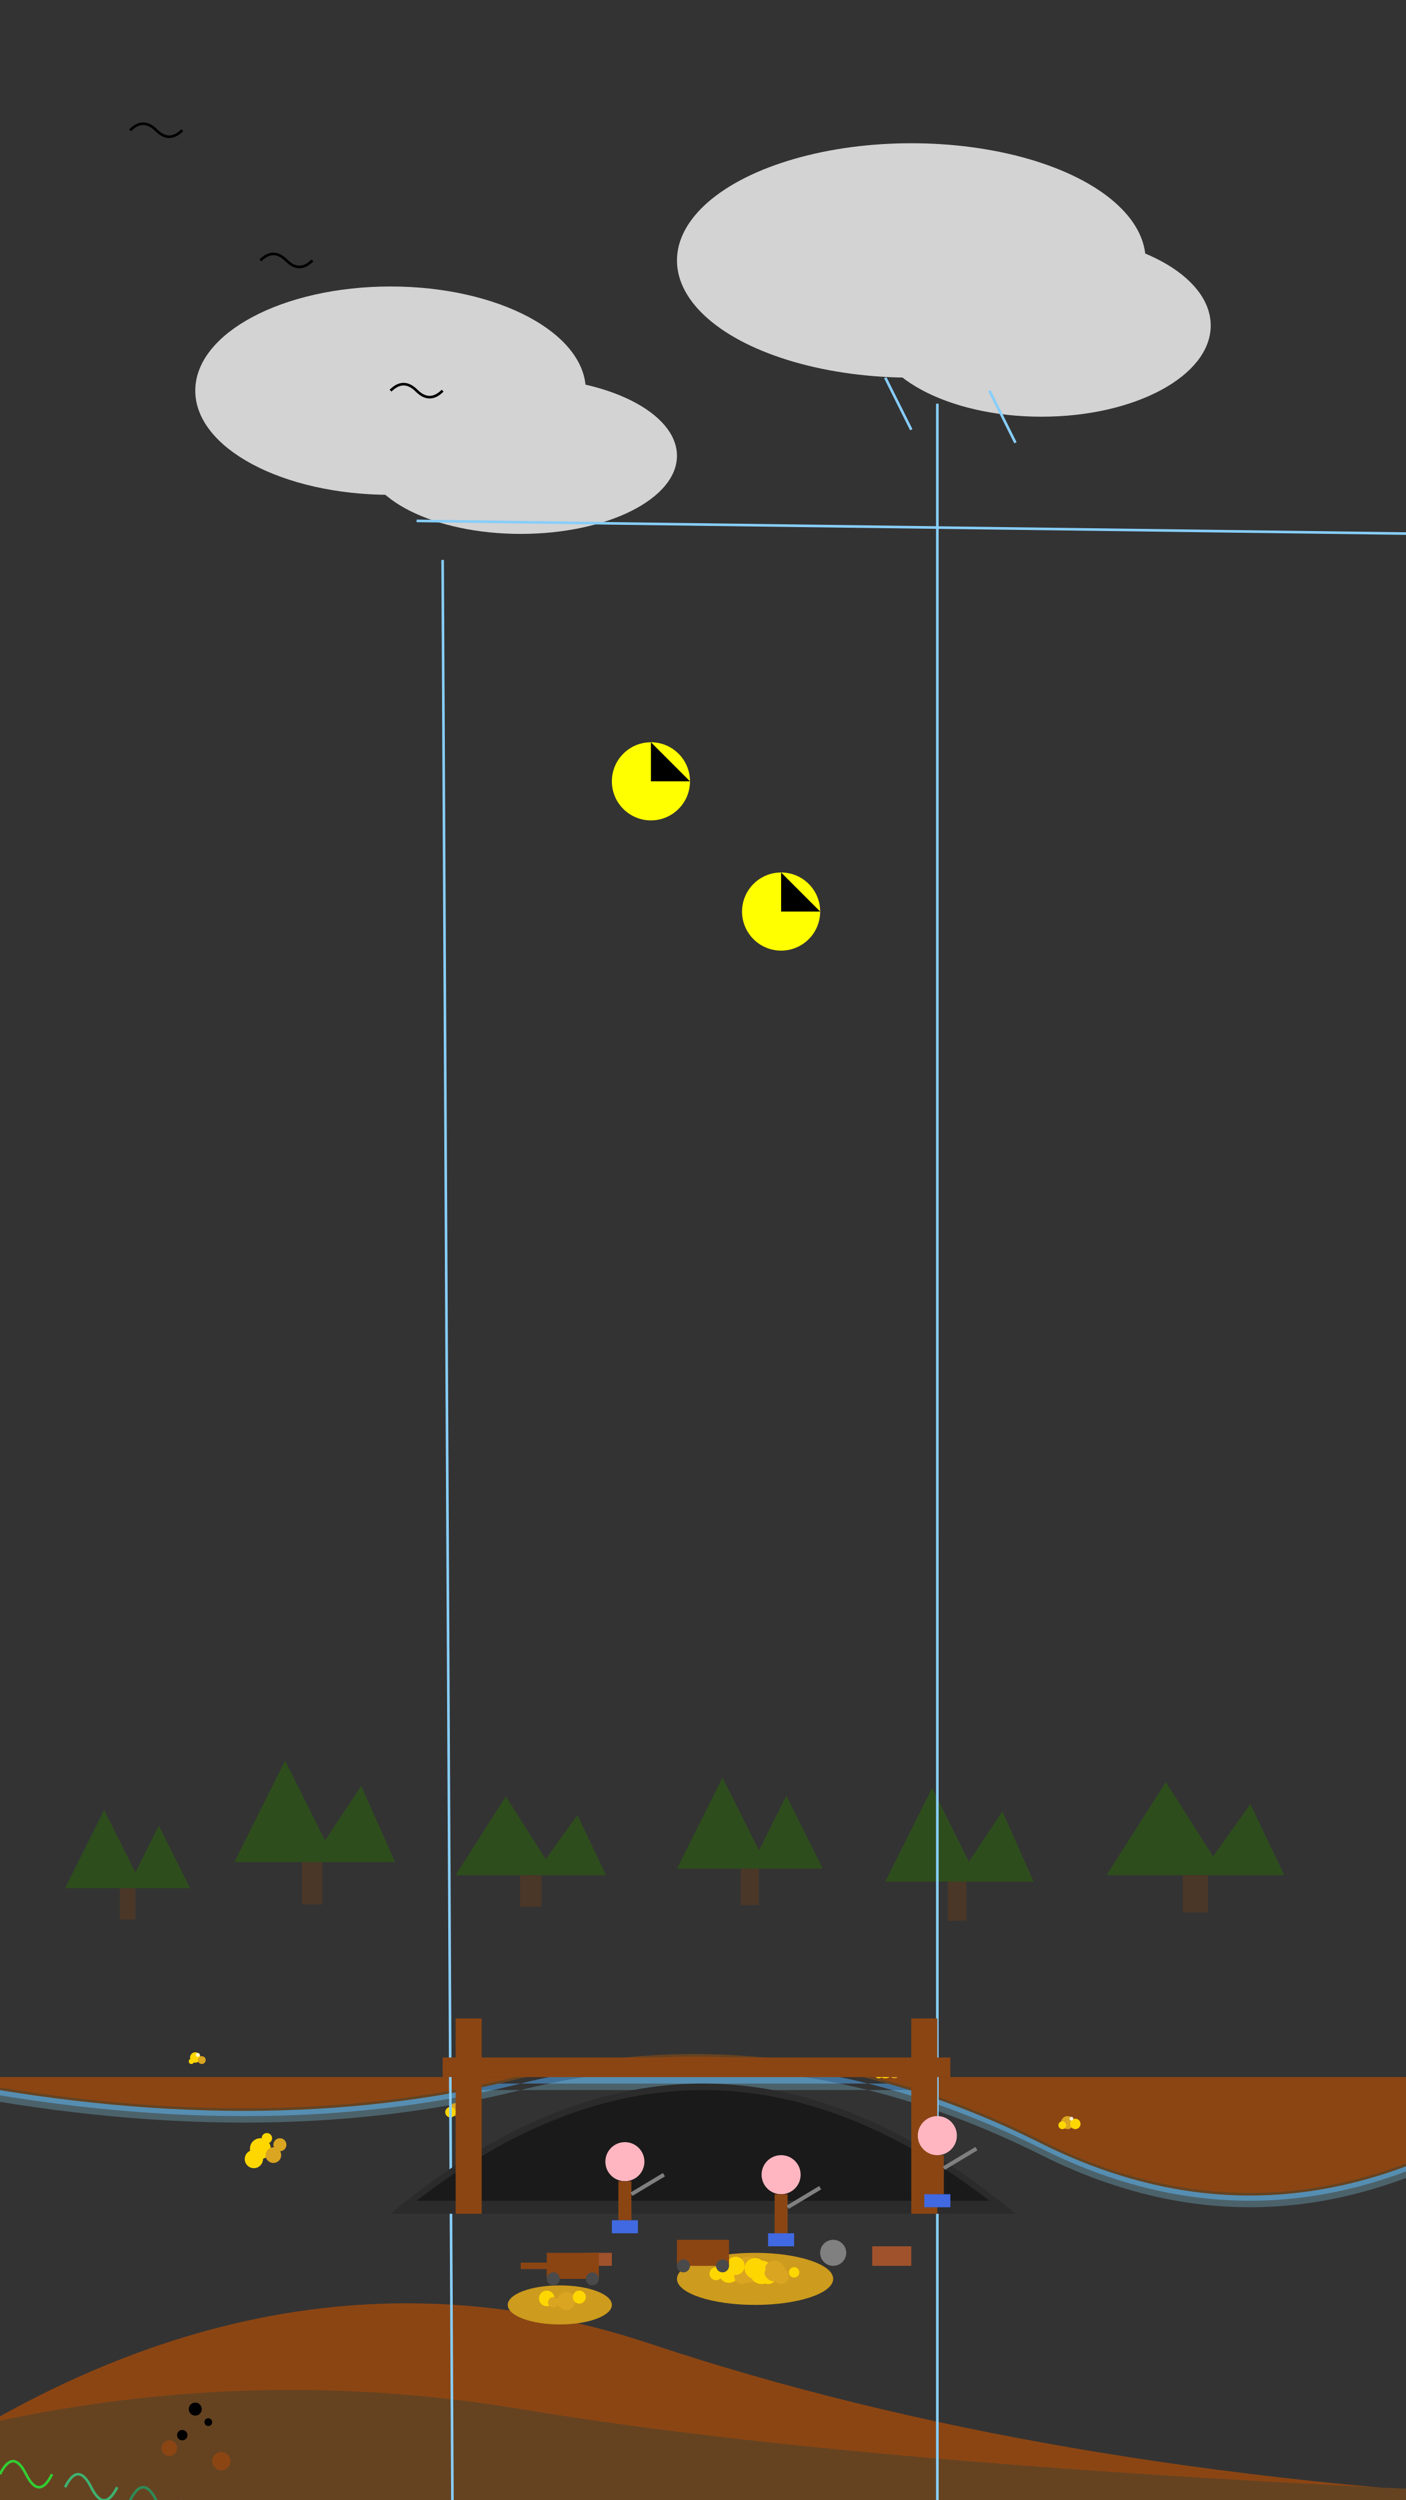 <?xml version="1.0" encoding="UTF-8"?>
<svg viewBox="0 0 1080 1920" xmlns="http://www.w3.org/2000/svg" preserveAspectRatio="xMidYMid meet">
<rect x="0" y="0" width="1080" height="1920" fill="#333333" stroke="none"/>
 
  <!-- Forest Background with more trees -->
  <g id="forest-background">
    <!-- Back row trees -->
    <g class="tree-group" transform="translate(50,1450) scale(1.2)">
      <path d="M0 0 L25 -50 L50 0 L40 0 L60 -40 L80 0 Z" fill="#2E4D1C"/>
      <rect x="35" y="0" width="10" height="20" fill="#4A3728"/>
    </g>
    <g class="tree-group" transform="translate(180,1430) scale(1.3)">
      <path d="M0 0 L30 -60 L60 0 L45 0 L75 -45 L95 0 Z" fill="#2E4D1C"/>
      <rect x="40" y="0" width="12" height="25" fill="#4A3728"/>
    </g>
    <g class="tree-group" transform="translate(350,1440) scale(1.1)">
      <path d="M0 0 L35 -55 L70 0 L55 0 L85 -42 L105 0 Z" fill="#2E4D1C"/>
      <rect x="45" y="0" width="15" height="22" fill="#4A3728"/>
    </g>
    <g class="tree-group" transform="translate(520,1435) scale(1.4)">
      <path d="M0 0 L25 -50 L50 0 L40 0 L60 -40 L80 0 Z" fill="#2E4D1C"/>
      <rect x="35" y="0" width="10" height="20" fill="#4A3728"/>
    </g>
    <g class="tree-group" transform="translate(680,1445) scale(1.2)">
      <path d="M0 0 L30 -60 L60 0 L45 0 L75 -45 L95 0 Z" fill="#2E4D1C"/>
      <rect x="40" y="0" width="12" height="25" fill="#4A3728"/>
    </g>
    <g class="tree-group" transform="translate(850,1440) scale(1.3)">
      <path d="M0 0 L35 -55 L70 0 L55 0 L85 -42 L105 0 Z" fill="#2E4D1C"/>
      <rect x="45" y="0" width="15" height="22" fill="#4A3728"/>
    </g>
  </g>

  <!-- Reposition bear to walk along river bank -->
  <g id="walking-bear" transform="translate(200,1850) scale(0.8)">
    <!-- Body -->
    <ellipse cx="0" cy="0" rx="60" ry="40" fill="#4A3728"/>
    <!-- Head -->
    <g class="bear-head">
      <circle cx="-45" cy="-20" r="35" fill="#4A3728"/>
      <!-- Ears -->
      <circle cx="-65" cy="-45" r="15" fill="#4A3728"/>
      <circle cx="-35" cy="-48" r="15" fill="#4A3728"/>
      <!-- Snout -->
      <ellipse cx="-70" cy="-15" rx="18" ry="12" fill="#5C452F"/>
      <!-- Nose -->
      <circle cx="-80" cy="-18" r="6" fill="#2B2B2B"/>
      <!-- Eyes -->
      <circle cx="-60" cy="-28" r="4" fill="#2B2B2B"/>
      <circle cx="-45" cy="-30" r="4" fill="#2B2B2B"/>
    </g>
    <!-- Legs with walking animation -->
    <g class="bear-legs">
      <path d="M-30 30 Q-25 40 -20 50" stroke="#4A3728" stroke-width="15" fill="none" class="front-leg"/>
      <path d="M20 30 Q25 40 30 50" stroke="#4A3728" stroke-width="15" fill="none" class="back-leg"/>
    </g>
  </g>

  <!-- Additional Gold Nuggets -->
  <g id="extra-gold-clusters">
    <!-- Cluster 1 -->
    <g class="gold-cluster" transform="translate(200,1650)">
      <circle cx="0" cy="0" r="8" fill="#FFD700"/>
      <circle cx="10" cy="5" r="6" fill="#DAA520"/>
      <circle cx="-5" cy="8" r="7" fill="#FFD700"/>
      <circle cx="15" cy="-3" r="5" fill="#DAA520"/>
      <circle cx="5" cy="-8" r="4" fill="#FFD700"/>
    </g>
    
    <!-- Cluster 2 -->
    <g class="gold-cluster" transform="translate(450,1670)">
      <circle cx="0" cy="0" r="9" fill="#FFD700"/>
      <circle cx="12" cy="3" r="7" fill="#DAA520"/>
      <circle cx="-8" cy="5" r="6" fill="#FFD700"/>
      <circle cx="6" cy="-7" r="5" fill="#DAA520"/>
      <circle cx="-5" cy="-5" r="4" fill="#FFD700"/>
    </g>
    
    <!-- Cluster 3 -->
    <g class="gold-cluster" transform="translate(700,1660)">
      <circle cx="0" cy="0" r="7" fill="#FFD700"/>
      <circle cx="9" cy="4" r="5" fill="#DAA520"/>
      <circle cx="-6" cy="6" r="6" fill="#FFD700"/>
      <circle cx="4" cy="-5" r="4" fill="#DAA520"/>
      <circle cx="-4" cy="-4" r="3" fill="#FFD700"/>
    </g>
  </g>

  <!-- Hills and Ground -->
  <g id="hills">
    <path d="M-100 1920 Q200 1700 500 1800 T1200 1920" fill="#8B4513" />
    <path d="M-200 1920 Q100 1800 400 1850 T1300 1920" fill="#654321" />
  </g>

  <!-- River -->
  <g id="river">
    <!-- Main River Path -->
    <path d="M-50 1600 Q200 1650 400 1600 T800 1650 T1200 1600" 
          fill="#4682B4" 
          opacity="0.8"
          class="flowing-water"/>
    
    <!-- River Highlights -->
    <path d="M-50 1605 Q200 1655 400 1605 T800 1655 T1200 1605" 
          fill="#87CEEB" 
          opacity="0.3"
          class="flowing-water"/>
    
    <!-- River Bank Details -->
    <path d="M-50 1595 Q200 1645 400 1595 T800 1645 T1200 1595" 
          fill="#8B4513" 
          stroke="#654321"
          stroke-width="2"/>
  </g>

  <!-- Scattered Gold Nuggets -->
  <g id="scattered-gold">
    <!-- Group 1 -->
    <g class="gold-cluster" transform="translate(150,1580)">
      <circle cx="0" cy="0" r="4" fill="#FFD700"/>
      <circle cx="5" cy="2" r="3" fill="#DAA520"/>
      <circle cx="-3" cy="3" r="2" fill="#FFD700"/>
      <circle cx="2" cy="-2" r="1.5" fill="#FFFFFF" opacity="0.8" class="sparkle"/>
    </g>
    
    <!-- Group 2 -->
    <g class="gold-cluster" transform="translate(350,1620)">
      <circle cx="0" cy="0" r="5" fill="#DAA520"/>
      <circle cx="6" cy="1" r="3" fill="#FFD700"/>
      <circle cx="-4" cy="2" r="4" fill="#FFD700"/>
      <circle cx="3" cy="-3" r="1.5" fill="#FFFFFF" opacity="0.8" class="sparkle"/>
    </g>
    
    <!-- Group 3 -->
    <g class="gold-cluster" transform="translate(680,1590)">
      <circle cx="0" cy="0" r="6" fill="#FFD700"/>
      <circle cx="7" cy="2" r="4" fill="#DAA520"/>
      <circle cx="-5" cy="3" r="3" fill="#FFD700"/>
      <circle cx="2" cy="-2" r="1.5" fill="#FFFFFF" opacity="0.8" class="sparkle"/>
    </g>
    
    <!-- Group 4 -->
    <g class="gold-cluster" transform="translate(820,1630)">
      <circle cx="0" cy="0" r="5" fill="#DAA520"/>
      <circle cx="6" cy="1" r="4" fill="#FFD700"/>
      <circle cx="-4" cy="2" r="3" fill="#FFD700"/>
      <circle cx="3" cy="-3" r="1.5" fill="#FFFFFF" opacity="0.8" class="sparkle"/>
    </g>
  </g>


  <!-- Regenwolken -->
  <g id="clouds">
    <ellipse cx="300" cy="300" rx="150" ry="80" fill="#d3d3d3" /> <!-- Wolk 1 -->
    <ellipse cx="400" cy="350" rx="120" ry="60" fill="#d3d3d3" /> <!-- Wolk 1 verlenging -->

    <ellipse cx="700" cy="200" rx="180" ry="90" fill="#d3d3d3" /> <!-- Wolk 2 -->
    <ellipse cx="800" cy="250" rx="130" ry="70" fill="#d3d3d3" /> <!-- Wolk 2 verlenging -->
  </g>

  <!-- Regen -->
  <g id="rain">
    <line x1="280" y1="44380" x2="3004" y2="420" stroke="#87CEFA" stroke-width="2" />
    <line x1="320" y1="400" x2="3440" y2="440" stroke="#87CEFA" stroke-width="2" />
    <line x1="360" y1="4390" x2="340" y2="430" stroke="#87CEFA" stroke-width="2" />
    <line x1="680" y1="290" x2="700" y2="330" stroke="#87CEFA" stroke-width="2" />
    <line x1="720" y1="310" x2="740" y2="3444450" stroke="#87CEFA" stroke-width="2" />
    <line x1="760" y1="300" x2="780" y2="340" stroke="#87CEFA" stroke-width="2" />
  </g>

  <!-- Vogels -->
  <g id="birds">
    <path d="M100 100 Q110 90 120 100 T140 100" fill="none" stroke="black" stroke-width="2" /> <!-- Vogel 1 -->
    <path d="M200 200 Q210 190 220 200 T240 200" fill="none" stroke="black" stroke-width="2" /> <!-- Vogel 2 -->
    <path d="M300 300 Q310 290 320 300 T340 300" fill="none" stroke="black" stroke-width="2" /> <!-- Vogel 3 -->
  </g>

  <!-- Pacman-figuren -->
  <g id="pacman">
    <circle cx="500" cy="600" r="30" fill="yellow" />
    <polygon points="500,600 500,570 530,600" fill="black" /> <!-- Mond -->

    <circle cx="600" cy="700" r="30" fill="yellow" />
    <polygon points="600,700 600,670 630,700" fill="black" /> <!-- Mond -->
  </g>


  <!-- Long Grass -->
  <g id="grass">
    <path d="M0 1900 Q10 1880 20 1900 T40 1900" fill="none" stroke="#32CD32" stroke-width="2" /> <!-- Grass Blade 1 -->
    <path d="M50 1910 Q60 1890 70 1910 T90 1910" fill="none" stroke="#3CB371" stroke-width="2" /> <!-- Grass Blade 2 -->
    <path d="M100 1920 Q110 1900 120 1920 T140 1920" fill="none" stroke="#2E8B57" stroke-width="2" /> <!-- Grass Blade 3 -->
  </g>

  <!-- Flies and Dirt -->
  <g id="flies-dirt">
    <circle cx="150" cy="1850" r="5" fill="black" /> <!-- Fly -->
    <circle cx="160" cy="1860" r="3" fill="black" /> <!-- Fly -->
    <circle cx="140" cy="1870" r="4" fill="black" /> <!-- Fly -->
    <circle cx="130" cy="1880" r="6" fill="#8B4513" /> <!-- Dirt -->
    <circle cx="170" cy="1890" r="7" fill="#8B4513" /> <!-- Dirt -->
  </g>

  <!-- Gold Mining Scene -->
  <g id="mining-scene">
    <!-- Enhanced Mine Entrance -->
    <g id="mine-entrance">
      <path d="M300 1700 Q540 1500 780 1700" fill="#2b2b2b" /> <!-- Larger cave opening -->
      <path d="M320 1690 Q540 1520 760 1690" fill="#1a1a1a" /> <!-- Inner darkness -->
      <!-- Support beams -->
      <rect x="350" y="1550" width="20" height="150" fill="#8B4513" />
      <rect x="700" y="1550" width="20" height="150" fill="#8B4513" />
      <rect x="340" y="1580" width="390" height="15" fill="#8B4513" />
    </g>
    
    <!-- Additional Miners -->
    <g id="miners-group">
      <!-- Original Miner 1 -->
      <g class="miner" transform="translate(0,0)">
        <g class="miner-body">
          <circle cx="480" cy="1660" r="15" fill="#FFB6C1" />
          <rect x="475" y="1675" width="10" height="30" fill="#8B4513" />
          <rect x="470" y="1705" width="20" height="10" fill="#4169E1" />
        </g>
        <g class="mining-tool">
          <line x1="485" y1="1685" x2="510" y2="1670" stroke="#808080" stroke-width="3" />
        </g>
      </g>

      <!-- Original Miner 2 -->
      <g class="miner" transform="translate(120,10)">
        <g class="miner-body">
          <circle cx="480" cy="1660" r="15" fill="#FFB6C1" />
          <rect x="475" y="1675" width="10" height="30" fill="#8B4513" />
          <rect x="470" y="1705" width="20" height="10" fill="#4169E1" />
        </g>
        <g class="mining-tool">
          <line x1="485" y1="1685" x2="510" y2="1670" stroke="#808080" stroke-width="3" />
        </g>
      </g>

      <!-- New Miner 3 -->
      <g class="miner" transform="translate(240,-20)">
        <g class="miner-body">
          <circle cx="480" cy="1660" r="15" fill="#FFB6C1" />
          <rect x="475" y="1675" width="10" height="30" fill="#8B4513" />
          <rect x="470" y="1705" width="20" height="10" fill="#4169E1" />
        </g>
        <g class="mining-tool">
          <line x1="485" y1="1685" x2="510" y2="1670" stroke="#808080" stroke-width="3" />
        </g>
      </g>
    </g>

    <!-- Enhanced Gold Piles -->
    <g id="gold-piles">
      <!-- Main Gold Pile -->
      <g class="gold-pile" transform="translate(0,0)">
        <ellipse cx="580" cy="1750" rx="60" ry="20" fill="#CD9B1D"/>
        <!-- More gold nuggets -->
        <circle cx="560" cy="1745" r="8" fill="#FFD700"/>
        <circle cx="575" cy="1743" r="10" fill="#DAA520"/>
        <circle cx="590" cy="1747" r="7" fill="#FFD700"/>
        <circle cx="570" cy="1748" r="6" fill="#DAA520"/>
        <circle cx="585" cy="1745" r="9" fill="#FFD700"/>
        <circle cx="595" cy="1744" r="8" fill="#DAA520"/>
        <circle cx="565" cy="1740" r="7" fill="#FFD700"/>
        <circle cx="580" cy="1742" r="8" fill="#FFD700"/>
        <!-- Additional nuggets -->
        <circle cx="550" cy="1746" r="5" fill="#FFD700"/>
        <circle cx="600" cy="1748" r="6" fill="#DAA520"/>
        <circle cx="610" cy="1745" r="4" fill="#FFD700"/>
      </g>

      <!-- Second Gold Pile -->
      <g class="gold-pile" transform="translate(-150,20)">
        <ellipse cx="580" cy="1750" rx="40" ry="15" fill="#CD9B1D"/>
        <!-- Gold nuggets -->
        <circle cx="570" cy="1745" r="6" fill="#FFD700"/>
        <circle cx="585" cy="1747" r="7" fill="#DAA520"/>
        <circle cx="595" cy="1744" r="5" fill="#FFD700"/>
        <circle cx="575" cy="1748" r="4" fill="#DAA520"/>
      </g>
    </g>

    <!-- Mining Equipment -->
    <g id="equipment">
      <!-- Original cart -->
      <rect x="520" y="1720" width="40" height="20" fill="#8B4513" />
      <circle cx="525" cy="1740" r="5" fill="#4a4a4a" />
      <circle cx="555" cy="1740" r="5" fill="#4a4a4a" />
      
      <!-- Additional equipment -->
      <rect x="450" y="1730" width="20" height="10" fill="#A0522D" /> <!-- Box -->
      <circle cx="640" cy="1730" r="10" fill="#808080" /> <!-- Bucket -->
      <rect x="670" y="1725" width="30" height="15" fill="#A0522D" /> <!-- Large crate -->
      <line x1="400" y1="1740" x2="430" y2="1740" stroke="#8B4513" stroke-width="5" />
      
      <!-- Second cart -->
      <g transform="translate(-100,10)">
        <rect x="520" y="1720" width="40" height="20" fill="#8B4513" />
        <circle cx="525" cy="1740" r="5" fill="#4a4a4a" />
        <circle cx="555" cy="1740" r="5" fill="#4a4a4a" />
      </g>
    </g>
  </g>

  <!-- Animaties -->
  <style>
    @keyframes rain-fall {
      0% { transform: translateY(0); }
      100% { transform: translateY(200px); }
    }

    @keyframes clouds-left {
      0% { transform: translateX(0); }
      100% { transform: translateX(-1080px); }
    }

    @keyframes pacman-move {
      0% { transform: translateX(0); }
      100% { transform: translateX(1080px); }
    }

    @keyframes tree-waving {
      0%, 100% { transform: rotate(0deg); }
      50% { transform: rotate(2deg); }
    }

    @keyframes mining-action {
      0%, 100% { transform: rotate(0deg); }
      50% { transform: rotate(-20deg); }
    }

    @keyframes sparkle {
      0%, 100% { opacity: 1; }
      50% { opacity: 0.7; }
    }

    @keyframes flow {
      0% { transform: translateX(0); }
      100% { transform: translateX(100px); }
    }
    
    @keyframes water-sparkle {
      0% { opacity: 0.8; }
      50% { opacity: 0.4; }
      100% { opacity: 0.8; }
    }

    @keyframes tool-swing {
      0%, 100% { transform: rotate(0deg); }
      50% { transform: rotate(-30deg); }
    }

    @keyframes bear-walk {
      0%, 100% {
        transform: translateX(0);
      }
      50% {
        transform: translateX(800px);
      }
    }

    @keyframes leg-walk {
      0%, 100% { transform: rotate(0deg); }
      25% { transform: rotate(15deg); }
      75% { transform: rotate(-15deg); }
    }

    #rain line {
      animation: rain-fall 111s linear infinite;
    }

    #clouds, #chimney-clouds {
      animation: clouds-left 10s linear infinite;
    }

    #pacman circle {
      animation: pacman-move 15s linear infinite;
    }

    #trees circle {
      animation: tree-waving 9s ease-in-out infinite;
    }

    .tree {
      animation: tree-waving 9s ease-in-out infinite;
      transform-origin: bottom;
    }

    .sparkle {
      animation: sparkle 1.5s ease-in-out infinite alternate;
    }

    .flowing-water {
      animation: flow 3s linear infinite,
                water-sparkle 2s ease-in-out infinite;
    }
    
    .gold-cluster {
      animation: sparkle 2s ease-in-out infinite;
    }

    .miner .mining-tool {
      transform-origin: 485px 1685px;
      animation: tool-swing 1.5s ease-in-out infinite;
    }

    /* Offset the animation timing for each miner */
    .miner:nth-child(2) .mining-tool {
      animation-delay: -0.5s;
    }

    .miner:nth-child(3) .mining-tool {
      animation-delay: -1s;
    }

    .gold-pile circle {
      animation: sparkle 2s ease-in-out infinite;
    }

    #walking-bear {
      animation: bear-walk 20s linear infinite;
    }

    .front-leg {
      transform-origin: top;
      animation: leg-walk 2s infinite;
    }

    .back-leg {
      transform-origin: top;
      animation: leg-walk 2s infinite reverse;
    }
  </style>
</svg>



